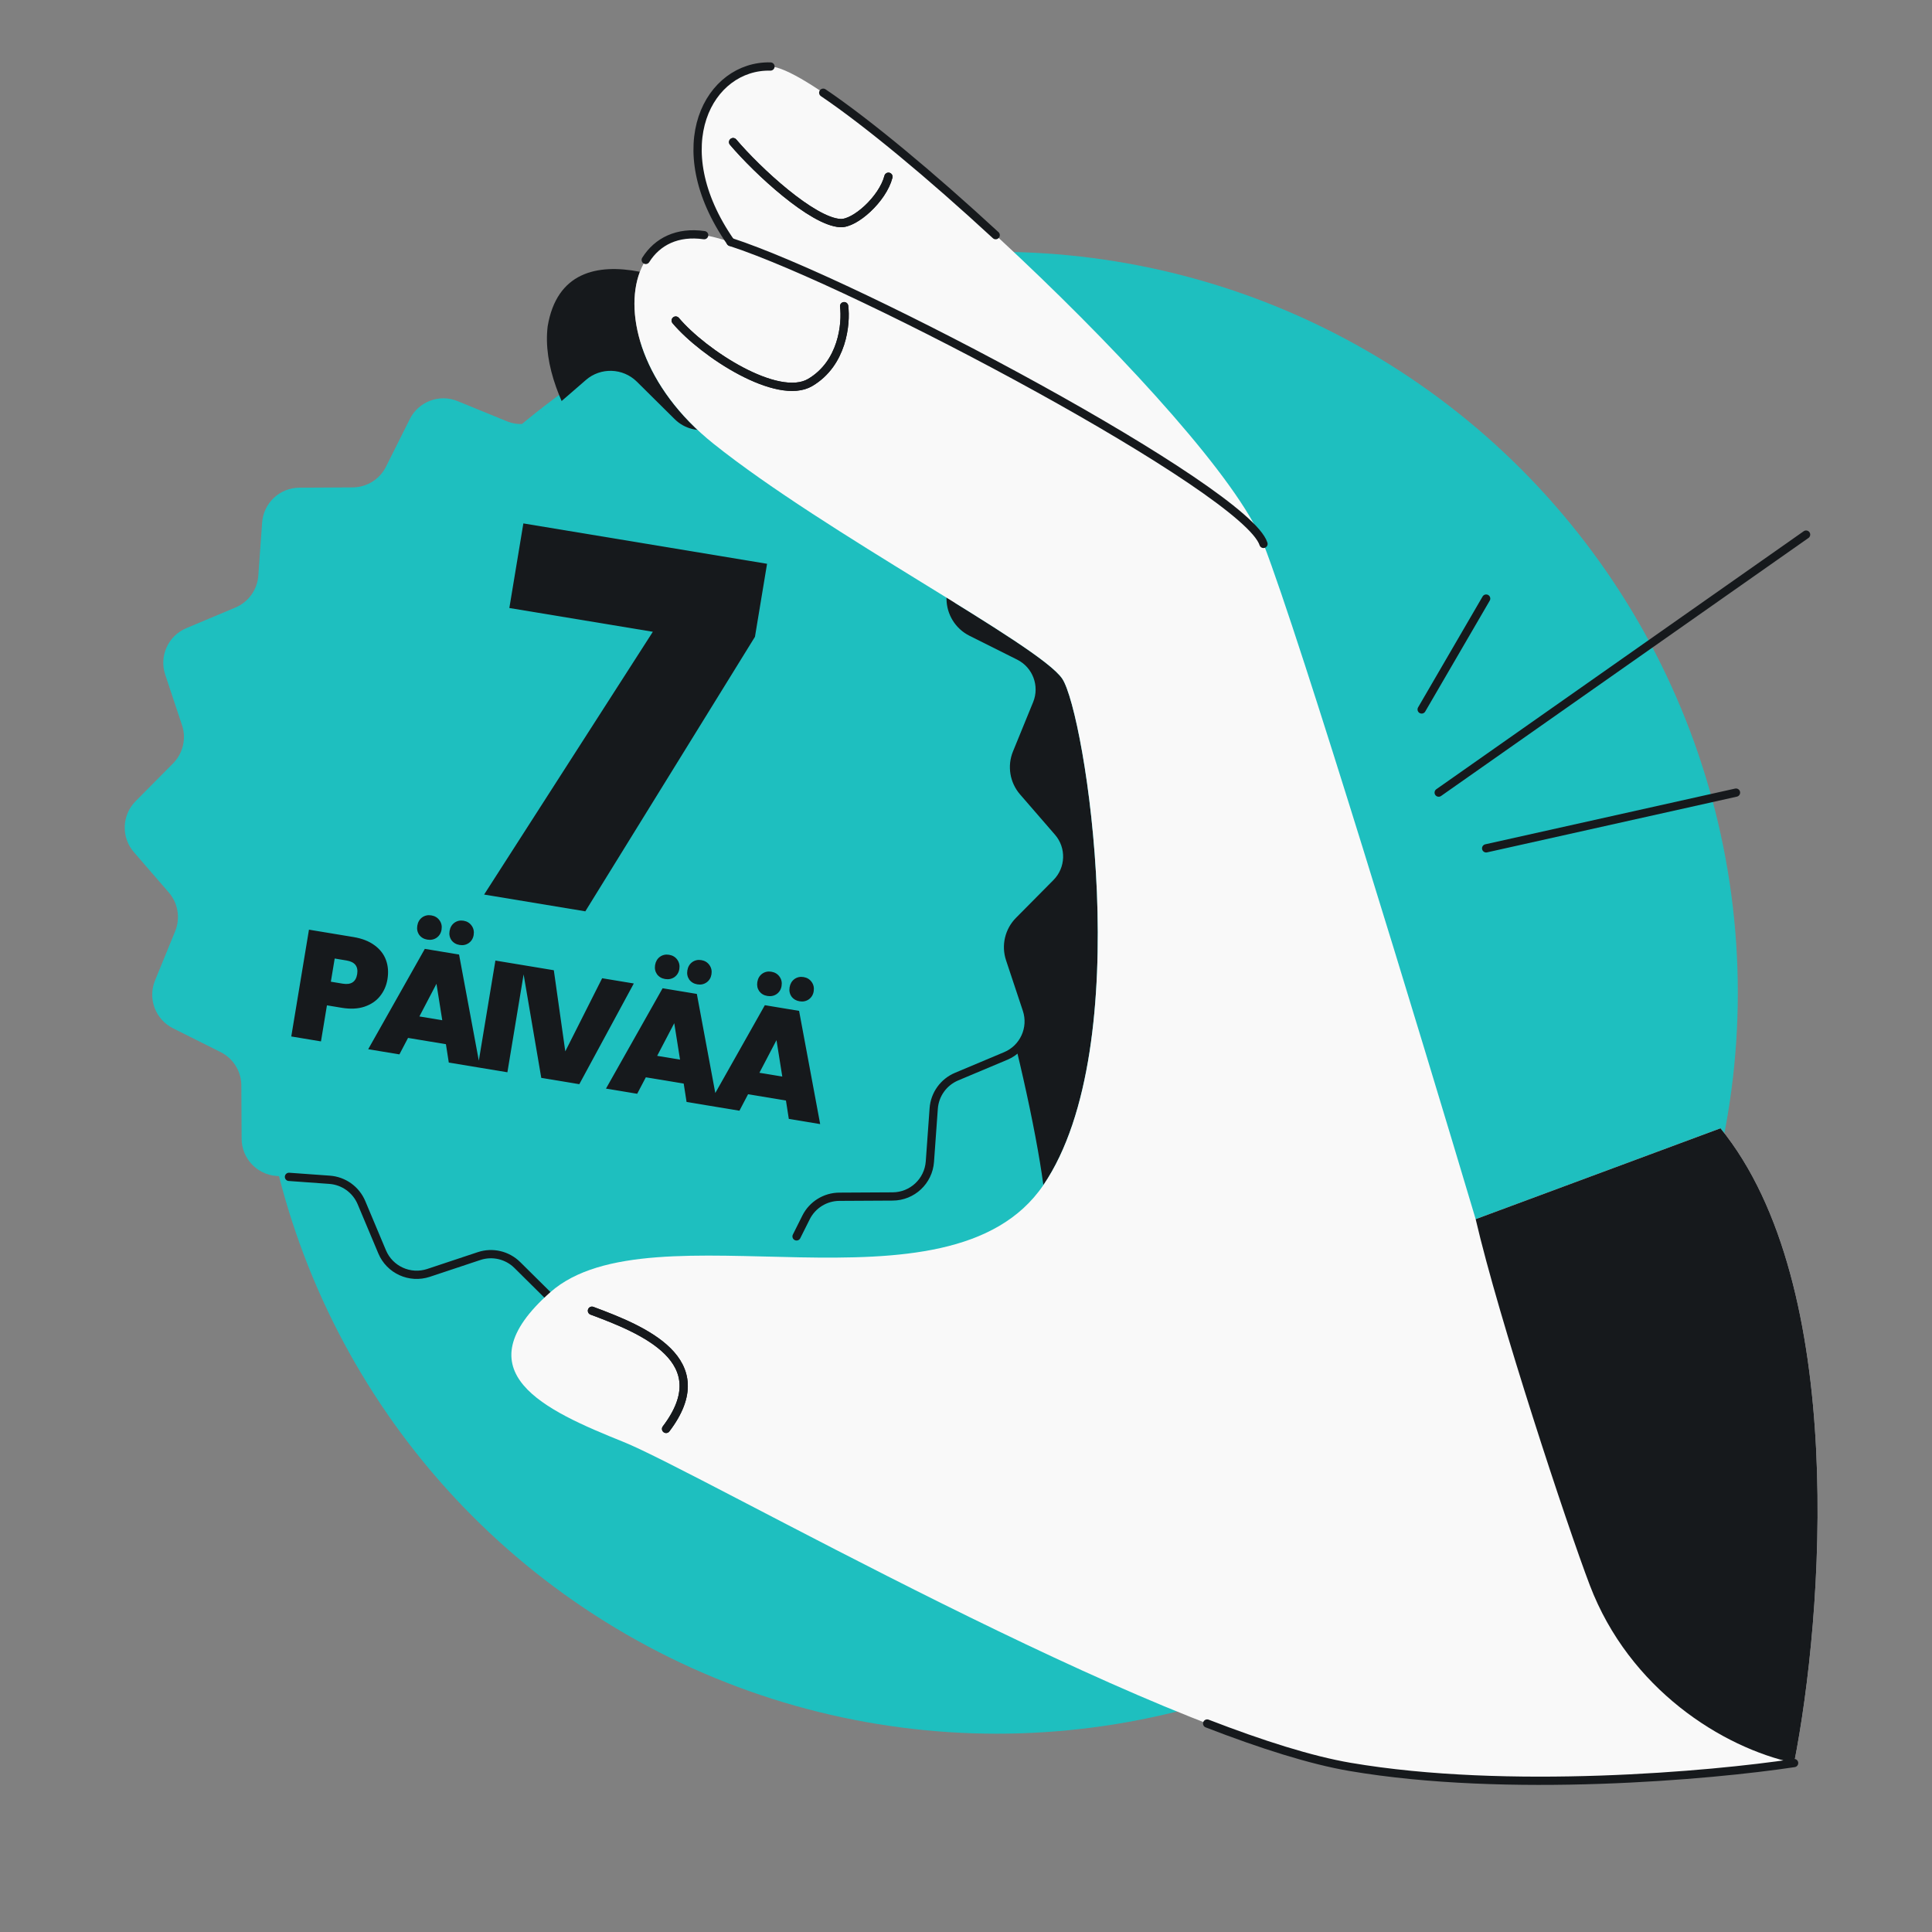 <svg width="368" height="368" viewBox="0 0 368 368" fill="none" xmlns="http://www.w3.org/2000/svg">
<rect x="0" y="0" width="368" height="368" fill="#808080" stroke="none"/>
<g clip-path="url(#clip0_140_5588)">
<circle cx="189.883" cy="189.097" r="141.131" fill="#1EBFBF"/>
<path d="M202.331 129.276C197.996 122.836 157.396 101.682 135.909 84.523C122.458 73.78 118.765 59.998 121.881 51.768C113.658 50.159 106.035 51.911 104.317 62.154C100.78 91.443 165.206 136.188 174.288 146.235C183.144 156.032 195.821 204.012 198.739 225.728C216.803 199.184 206.667 135.716 202.331 129.276Z" fill="#16191C"/>
<path d="M145.422 78.342C148.963 77.167 152.816 78.915 154.257 82.355L158.191 91.718C159.236 94.2 161.579 95.883 164.265 96.078L174.392 96.807C178.111 97.077 181.002 100.162 181.019 103.897L181.074 114.049C181.088 116.737 182.611 119.194 185.018 120.397L194.102 124.942C197.436 126.613 198.927 130.576 197.519 134.026L193.677 143.428C192.661 145.922 193.131 148.766 194.892 150.804L201.544 158.477C203.989 161.295 203.843 165.526 201.225 168.172L194.078 175.386C192.184 177.3 191.525 180.11 192.373 182.664L195.579 192.3C196.753 195.84 195.005 199.693 191.573 201.135L182.21 205.07C179.729 206.115 178.046 208.458 177.85 211.144L177.122 221.27C176.851 224.99 173.766 227.881 170.031 227.898L159.88 227.953C157.191 227.966 154.735 229.49 153.532 231.897L148.986 240.98C147.316 244.315 143.353 245.806 139.904 244.39L130.501 240.556C128.007 239.54 125.162 240.01 123.125 241.771L115.452 248.423C112.634 250.868 108.403 250.722 105.748 248.102L98.535 240.955C96.621 239.061 93.81 238.403 91.257 239.251L81.621 242.456C78.08 243.631 74.228 241.883 72.787 238.443L68.852 229.08C67.807 226.599 65.464 224.915 62.778 224.72L52.651 223.991C48.932 223.721 46.041 220.636 46.023 216.909L45.969 206.749C45.956 204.061 44.432 201.604 42.025 200.401L32.941 195.856C29.607 194.186 28.116 190.223 29.524 186.772L33.366 177.371C34.382 174.877 33.912 172.032 32.151 169.995L25.5 162.314C23.056 159.496 23.202 155.265 25.82 152.618L32.967 145.405C34.861 143.491 35.519 140.68 34.671 138.127L31.466 128.491C30.291 124.95 32.039 121.097 35.479 119.656L44.842 115.722C47.323 114.677 49.007 112.334 49.202 109.648L49.931 99.521C50.201 95.802 53.286 92.91 57.021 92.894L67.173 92.838C69.861 92.825 72.317 91.302 73.521 88.895L78.066 79.811C79.736 76.477 83.699 74.986 87.149 76.401L96.55 80.243C99.044 81.26 101.889 80.79 103.926 79.028L111.599 72.377C114.417 69.932 118.648 70.078 121.303 72.697L128.516 79.844C130.43 81.738 133.241 82.397 135.794 81.549L145.43 78.343L145.422 78.342Z" fill="#1EBFBF"/>
<path d="M164.265 96.078L174.391 96.807C178.11 97.077 181.002 100.162 181.018 103.897L181.074 114.049C181.087 116.737 182.61 119.193 185.017 120.397L194.101 124.942C197.436 126.612 198.927 130.575 197.519 134.026L193.677 143.427C192.66 145.921 193.13 148.766 194.892 150.803L201.543 158.477C203.988 161.295 203.842 165.525 201.224 168.172L194.077 175.385C192.183 177.3 191.525 180.11 192.373 182.664L195.578 192.3C196.753 195.84 195.005 199.693 191.573 201.135L182.21 205.07C179.728 206.114 178.045 208.458 177.85 211.144L177.121 221.27C176.851 224.99 173.766 227.881 170.031 227.898L159.879 227.953C157.19 227.966 154.734 229.49 153.531 231.896L151.726 235.504M105.748 248.102L101.042 243.439L98.535 240.955C96.62 239.061 93.81 238.403 91.256 239.25L81.62 242.456C78.08 243.631 74.227 241.882 72.786 238.443L68.852 229.08C67.807 226.598 65.464 224.915 62.777 224.72L55.042 224.163" stroke="#16191C" stroke-width="1.573" stroke-linecap="round"/>
<path d="M143.802 121.294L111.49 173.586L92.213 170.392L124.352 120.338L97.018 115.81L99.688 99.698L146.106 107.388L143.802 121.294Z" fill="#16191C"/>
<path d="M73.801 186.524C73.597 187.755 73.122 188.832 72.376 189.756C71.652 190.664 70.662 191.33 69.406 191.755C68.172 192.163 66.728 192.23 65.074 191.956L62.275 191.492L61.137 198.36L55.481 197.423L58.851 177.08L67.306 178.48C68.941 178.751 70.279 179.269 71.318 180.034C72.377 180.803 73.11 181.745 73.518 182.86C73.927 183.975 74.021 185.196 73.801 186.524ZM65.271 187.364C66.868 187.628 67.787 187.03 68.029 185.568C68.275 184.086 67.599 183.213 66.003 182.949L63.752 182.576L63.02 186.991L65.271 187.364ZM84.937 198.894L77.723 197.699L76.077 200.835L70.132 199.851L80.919 180.736L87.44 181.816L91.457 203.383L85.484 202.394L84.937 198.894ZM84.24 194.331L83.137 187.388L79.883 193.609L84.24 194.331ZM81.388 178.975C80.734 178.867 80.221 178.564 79.849 178.068C79.499 177.555 79.378 176.972 79.486 176.318C79.598 175.645 79.902 175.122 80.398 174.749C80.914 174.38 81.499 174.25 82.153 174.358C82.827 174.47 83.348 174.783 83.717 175.299C84.086 175.815 84.215 176.409 84.103 177.083C83.995 177.737 83.683 178.248 83.167 178.618C82.655 178.967 82.062 179.087 81.388 178.975ZM87.535 179.993C86.881 179.885 86.368 179.583 85.995 179.086C85.645 178.573 85.524 177.99 85.633 177.336C85.744 176.663 86.048 176.14 86.545 175.768C87.061 175.398 87.646 175.268 88.3 175.376C88.954 175.485 89.465 175.797 89.835 176.313C90.204 176.828 90.332 177.423 90.221 178.096C90.113 178.75 89.8 179.262 89.285 179.631C88.772 179.981 88.189 180.102 87.535 179.993ZM100.018 183.9L96.648 204.243L90.992 203.306L94.362 182.963L100.018 183.9ZM120.726 187.33L110.344 206.512L103.101 205.312L99.43 183.802L105.49 184.806L107.674 200.259L114.695 186.331L120.726 187.33ZM130.229 206.397L123.015 205.202L121.369 208.339L115.424 207.354L126.211 188.239L132.732 189.319L136.749 210.887L130.776 209.897L130.229 206.397ZM129.532 201.834L128.429 194.892L125.175 201.113L129.532 201.834ZM126.68 186.479C126.026 186.37 125.513 186.068 125.141 185.571C124.791 185.059 124.67 184.475 124.778 183.821C124.89 183.148 125.194 182.625 125.69 182.253C126.206 181.884 126.791 181.753 127.445 181.862C128.119 181.973 128.64 182.287 129.009 182.803C129.378 183.318 129.507 183.913 129.395 184.586C129.287 185.24 128.975 185.752 128.459 186.121C127.947 186.471 127.354 186.59 126.68 186.479ZM132.827 187.497C132.173 187.388 131.659 187.086 131.287 186.59C130.937 186.077 130.816 185.494 130.925 184.84C131.036 184.166 131.34 183.643 131.837 183.271C132.353 182.902 132.938 182.771 133.592 182.88C134.246 182.988 134.757 183.3 135.126 183.816C135.496 184.332 135.624 184.926 135.513 185.6C135.404 186.254 135.092 186.765 134.577 187.134C134.064 187.484 133.481 187.605 132.827 187.497ZM149.704 209.623L142.49 208.428L140.843 211.565L134.899 210.58L145.685 191.465L152.207 192.546L156.224 214.113L150.251 213.124L149.704 209.623ZM149.007 205.061L147.904 198.118L144.65 204.339L149.007 205.061ZM146.155 189.705C145.501 189.597 144.988 189.294 144.615 188.798C144.265 188.285 144.145 187.702 144.253 187.048C144.364 186.374 144.668 185.851 145.165 185.479C145.681 185.11 146.266 184.98 146.92 185.088C147.593 185.199 148.114 185.513 148.483 186.029C148.853 186.545 148.981 187.139 148.87 187.812C148.762 188.467 148.449 188.978 147.934 189.347C147.421 189.697 146.828 189.816 146.155 189.705ZM152.301 190.723C151.647 190.615 151.134 190.312 150.762 189.816C150.412 189.303 150.291 188.72 150.399 188.066C150.511 187.393 150.815 186.87 151.311 186.497C151.827 186.128 152.412 185.998 153.066 186.106C153.72 186.215 154.232 186.527 154.601 187.042C154.97 187.558 155.099 188.153 154.987 188.826C154.879 189.48 154.567 189.992 154.051 190.361C153.539 190.711 152.955 190.832 152.301 190.723Z" fill="#16191C"/>
<path d="M281.081 232.221L327.719 214.911C352.112 244.886 347.226 308.004 341.734 335.817C326.035 338.195 287.136 341.671 257.129 336.547C219.619 330.142 133.563 280.608 118.729 274.64C103.896 268.672 87.548 261.399 104.825 246.135C124.125 229.084 180.676 252.272 198.74 225.728C216.805 199.185 206.668 135.717 202.332 129.277C197.997 122.837 157.397 101.683 135.911 84.524C122.459 73.781 118.766 59.999 121.882 51.769C123.743 46.853 128.033 43.917 134.124 44.793C135.396 44.976 137.099 45.422 139.158 46.092C126.439 27.81 135.094 12.383 146.758 12.668C158.35 12.951 230.771 79.532 240.488 103.158C240.56 103.312 240.619 103.46 240.665 103.602C247.844 122.181 270.6 197.089 281.081 232.221Z" fill="#F9F9F9"/>
<path d="M146.759 12.668C135.095 12.383 126.44 27.811 139.159 46.092M134.125 44.794C129.037 44.062 125.206 45.989 122.997 49.509M341.735 335.817C326.036 338.195 287.137 341.671 257.13 336.547C249.67 335.273 240.29 332.294 229.933 328.29M139.639 27.068C144.31 32.576 154.756 42.215 160.076 42.494C162.836 42.638 168.124 37.924 169.227 33.667M128.707 61.059C134.006 67.347 148.141 76.497 154.321 72.853C160.501 69.209 161.207 61.647 160.788 58.321M112.752 249.663C122.463 253.272 136.804 259.1 126.873 272.17M156.806 17.662C165.23 23.357 177.277 33.372 189.653 44.794" stroke="#16191C" stroke-width="1.573" stroke-linecap="round"/>
<path d="M283.077 161.589L330.666 150.974M344.017 101.828L274.035 150.973M270.793 135.133L283.077 114.016" stroke="#16191C" stroke-width="1.573" stroke-linecap="round"/>
<path d="M240.664 103.602C237.367 93.307 163.449 54.006 139.157 46.092M139.638 27.068C144.309 32.576 154.754 42.215 160.075 42.493C162.835 42.638 168.123 37.924 169.226 33.667M128.705 61.059C134.005 67.347 148.14 76.497 154.32 72.853C160.5 69.209 161.206 61.647 160.787 58.321M112.751 249.663C122.461 253.272 136.803 259.1 126.871 272.17" stroke="#16191C" stroke-width="1.573" stroke-linecap="round"/>
<path d="M281.08 232.22L327.719 214.91C352.111 244.885 347.225 308.003 341.733 335.815C328.007 332.872 310.35 321.691 302.827 301.962C298.505 290.625 285.498 251.279 281.08 232.22Z" fill="#16191C"/>
</g>
<defs>
<clipPath id="clip0_140_5588">
<rect width="368" height="368" fill="white"/>
</clipPath>
</defs>
</svg>
